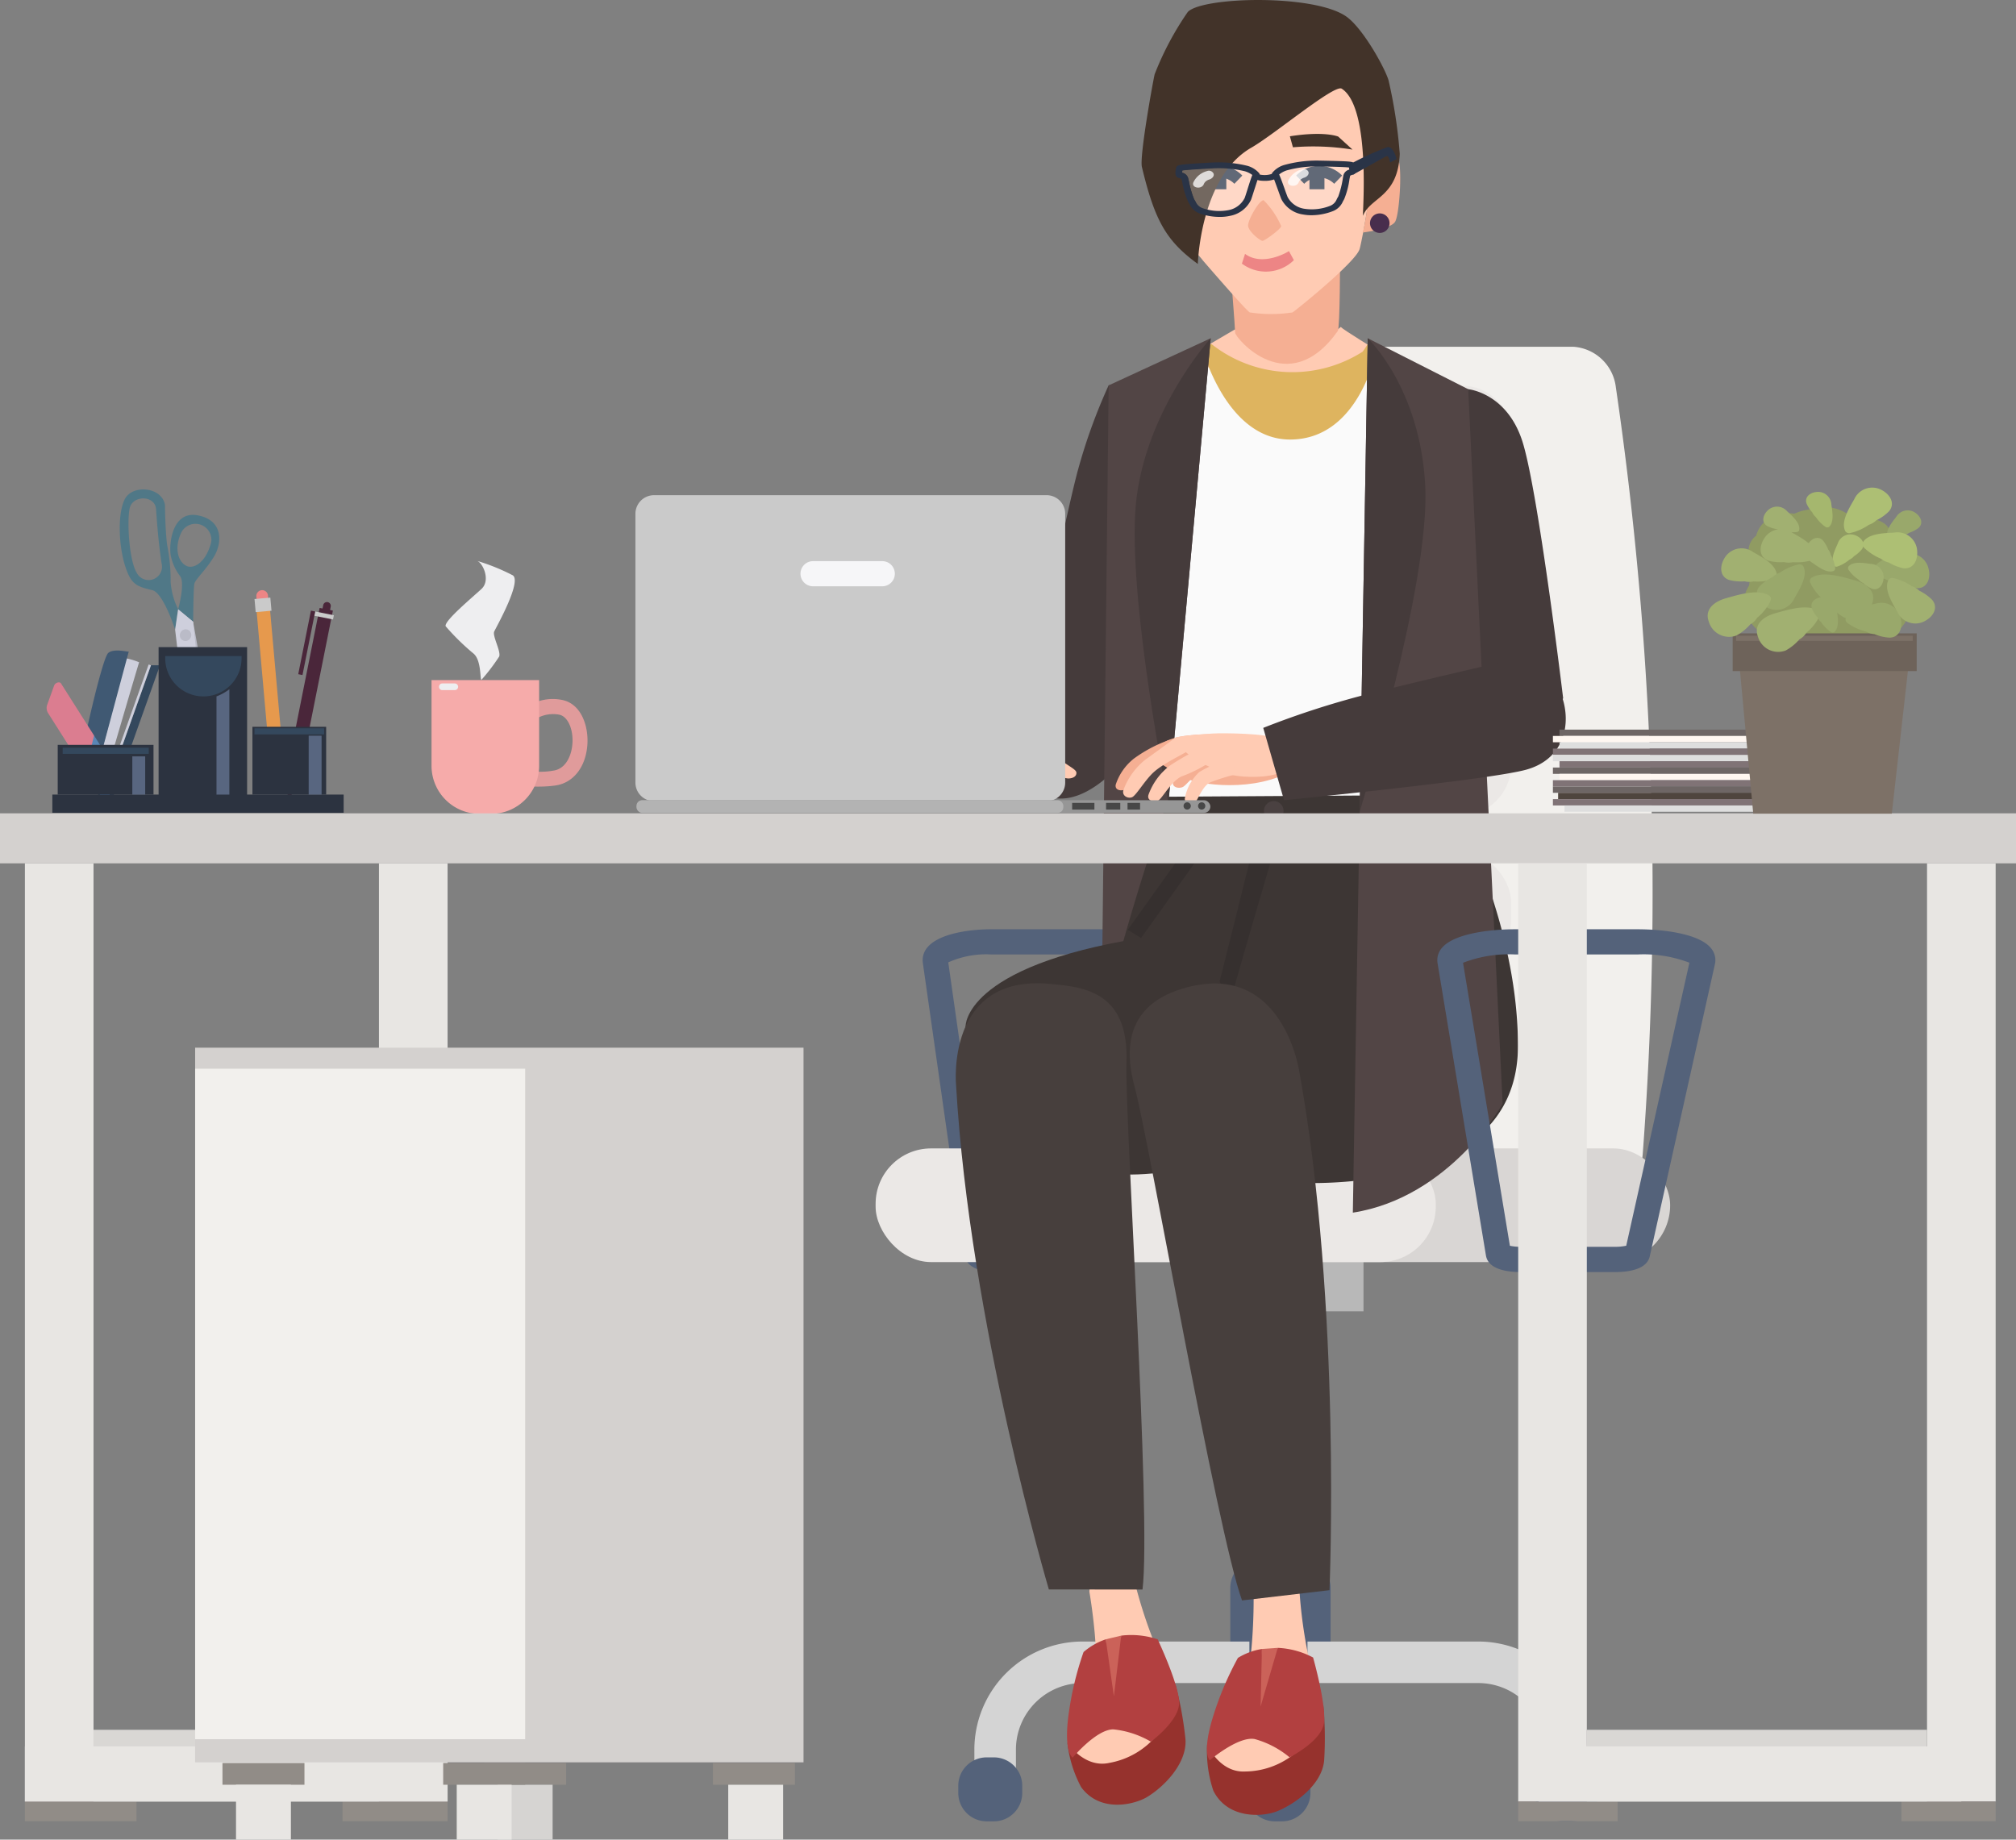 <svg xmlns="http://www.w3.org/2000/svg" width="193.896" height="176.953" viewBox="0 0 193.896 176.953">
  <rect x="0" y="0" width="193.896" height="176.953" fill="#808080" stroke="none"/>
  <g id="グループ_1971" data-name="グループ 1971" transform="translate(-3518.196 -3472.941)">
    <rect id="長方形_1360" data-name="長方形 1360" width="4.978" height="17.627" transform="translate(3643.946 3613.379) rotate(180)" fill="#d4d4d4"/>
    <rect id="長方形_1361" data-name="長方形 1361" width="15.632" height="6.153" transform="translate(3649.334 3599.078) rotate(180)" fill="#b8b8b8"/>
    <rect id="長方形_1362" data-name="長方形 1362" width="6.312" height="12.306" transform="translate(3644.674 3624.853) rotate(180)" fill="#b8b8b8"/>
    <path id="長方形_1363" data-name="長方形 1363" d="M2.829,0H6.816a2.83,2.83,0,0,1,2.83,2.83V9.644a2.828,2.828,0,0,1-2.828,2.828H2.829A2.829,2.829,0,0,1,0,9.642V2.829A2.829,2.829,0,0,1,2.829,0Z" transform="translate(3646.171 3635.329) rotate(180)" fill="#54627a"/>
    <g id="グループ_1736" data-name="グループ 1736" transform="translate(3611.915 3630.839)">
      <path id="パス_1389" data-name="パス 1389" d="M3695.32,3784.331h3.991v-2.577a6.41,6.41,0,0,1,6.4-6.4h38.08a6.41,6.41,0,0,1,6.4,6.4v2.577h3.99v-2.577a10.405,10.405,0,0,0-10.393-10.394h-38.08a10.405,10.405,0,0,0-10.394,10.394Z" transform="translate(-3695.32 -3771.36)" fill="#d4d4d4"/>
    </g>
    <rect id="長方形_1364" data-name="長方形 1364" width="5.584" height="8.481" rx="2.455" transform="translate(3643.946 3635.329) rotate(180)" fill="#54627a"/>
    <rect id="長方形_1365" data-name="長方形 1365" width="4.86" height="12.971" transform="translate(3638.684 3630.839)" fill="#d4d4d4"/>
    <path id="長方形_1366" data-name="長方形 1366" d="M2.731,0h.69A2.732,2.732,0,0,1,6.153,2.732v.69A2.731,2.731,0,0,1,3.422,6.153H2.73A2.73,2.73,0,0,1,0,3.423V2.731A2.731,2.731,0,0,1,2.731,0Z" transform="translate(3671.946 3648.134) rotate(180)" fill="#54627a"/>
    <path id="長方形_1367" data-name="長方形 1367" d="M2.731,0h.691a2.73,2.73,0,0,1,2.73,2.73v.692A2.731,2.731,0,0,1,3.422,6.153h-.69A2.732,2.732,0,0,1,0,3.421v-.69A2.731,2.731,0,0,1,2.731,0Z" transform="translate(3644.23 3648.134) rotate(180)" fill="#54627a"/>
    <path id="長方形_1368" data-name="長方形 1368" d="M2.731,0h.69A2.732,2.732,0,0,1,6.153,2.732v.69A2.731,2.731,0,0,1,3.422,6.153H2.73A2.73,2.73,0,0,1,0,3.423V2.731A2.731,2.731,0,0,1,2.731,0Z" transform="translate(3616.514 3648.134) rotate(180)" fill="#54627a"/>
    <g id="グループ_1737" data-name="グループ 1737" transform="translate(3606.933 3562.326)">
      <path id="パス_1390" data-name="パス 1390" d="M3689.932,3673.225l-4.01-28.127a1.9,1.9,0,0,1,.479-1.524c1.088-1.253,3.884-1.7,6.139-1.7h10.1c2.29,0,5.114.458,6.176,1.742a1.875,1.875,0,0,1,.427,1.566l-5.4,28.108c-.269,1.407-2.239,1.559-3.074,1.559h-7.754C3691.2,3674.851,3690.08,3674.258,3689.932,3673.225Zm16.868-28.173a8.974,8.974,0,0,0-4.159-.751h-10.1a8.878,8.878,0,0,0-4.172.76l3.892,27.294a3.869,3.869,0,0,0,.758.069h7.754a3.865,3.865,0,0,0,.784-.073Z" transform="translate(-3685.904 -3641.875)" fill="#54627a"/>
    </g>
    <path id="パス_1391" data-name="パス 1391" d="M3736.521,3535.976h31.659a4.411,4.411,0,0,1,4.119,3.905,335.193,335.193,0,0,1,2.585,73.744c-.03.384-.1.766-.15,1.152h-45.2l-.438-4.134q-.213-2-.4-4.006a217.863,217.863,0,0,1,1.583-52.557l2.1-14.064A4.435,4.435,0,0,1,3736.521,3535.976Z" transform="translate(-98.692 -29.682)" fill="#f2f0ed"/>
    <rect id="長方形_1369" data-name="長方形 1369" width="65.852" height="10.933" rx="5.466" transform="translate(3678.828 3594.339) rotate(180)" fill="#d9d6d4"/>
    <rect id="長方形_1370" data-name="長方形 1370" width="53.875" height="10.933" rx="5.33" transform="translate(3656.286 3594.339) rotate(180)" fill="#ebe8e6"/>
    <g id="グループ_1738" data-name="グループ 1738" transform="translate(3631.978 3510.04)">
      <path id="長方形_1371" data-name="長方形 1371" d="M4.723,0H24.9a4.722,4.722,0,0,1,4.722,4.722V6.783A4.723,4.723,0,0,1,24.9,11.506H4.724A4.724,4.724,0,0,1,0,6.782V4.723A4.723,4.723,0,0,1,4.723,0Z" transform="translate(31.553 11.506) rotate(180)" fill="#ebe8e6"/>
      <rect id="長方形_1372" data-name="長方形 1372" width="31.553" height="11.505" rx="4.874" transform="translate(31.553 26.436) rotate(180)" fill="#ebe8e6"/>
      <rect id="長方形_1373" data-name="長方形 1373" width="31.553" height="11.505" rx="4.874" transform="translate(31.553 41.365) rotate(180)" fill="#ebe8e6"/>
      <rect id="長方形_1374" data-name="長方形 1374" width="31.553" height="11.506" rx="4.874" transform="translate(31.553 56.295) rotate(180)" fill="#ebe8e6"/>
      <rect id="長方形_1375" data-name="長方形 1375" width="31.553" height="11.505" rx="4.874" transform="translate(31.553 71.225) rotate(180)" fill="#ebe8e6"/>
    </g>
    <g id="グループ_1742" data-name="グループ 1742" transform="translate(3625.574 3504.39)">
      <g id="グループ_1741" data-name="グループ 1741" transform="translate(0 0)">
        <g id="グループ_1740" data-name="グループ 1740">
          <g id="グループ_1739" data-name="グループ 1739">
            <path id="パス_1392" data-name="パス 1392" d="M3732.526,3532.616l-11.392,6.68s6.979,28,7.243,29.672,11.783,7.34,20.1-.893l5.375-28.827s-10.717-6.375-11.143-6.871C3742.707,3532.378,3739.025,3535.846,3732.526,3532.616Z" transform="translate(-3721.134 -3532.378)" fill="#ffcbb3"/>
          </g>
        </g>
      </g>
    </g>
    <g id="グループ_1751" data-name="グループ 1751" transform="translate(3628.4 3507.478)">
      <g id="グループ_1746" data-name="グループ 1746" transform="translate(0 0)">
        <g id="グループ_1745" data-name="グループ 1745">
          <g id="グループ_1744" data-name="グループ 1744">
            <g id="グループ_1743" data-name="グループ 1743">
              <path id="パス_1393" data-name="パス 1393" d="M3752.125,3538.619c-.1.026-.2.045-.293.069a.362.362,0,0,0-.369-.428.374.374,0,0,0-.311.588l-.084.02a.365.365,0,0,0-.362-.466.353.353,0,0,0-.359.266.347.347,0,0,0-.251-.1h-.024a.35.35,0,0,0-.342.219.39.39,0,0,0-.611.3v.023a.362.362,0,0,0,.045.175l-.045.009a.362.362,0,0,0-.366-.442.372.372,0,0,0-.318.574l-.1.019a.363.363,0,0,0-.364-.452.373.373,0,0,0-.323.568l-.067.011a.362.362,0,0,0-.367-.438.371.371,0,0,0-.334.547l-.056.009a.362.362,0,0,0-.367-.439.371.371,0,0,0-.338.538l-.049.007a.361.361,0,0,0-.369-.427.353.353,0,0,0-.358.261.344.344,0,0,0-.35-.261.36.36,0,0,0-.375.364.344.344,0,0,0-.357-.293.375.375,0,0,0-.3.6l-.131.014a.372.372,0,0,0-.348-.522.358.358,0,0,0-.374.351.344.344,0,0,0-.36-.3.372.372,0,0,0-.314.58l-.071,0a.349.349,0,0,0,.019-.091v-.024a.391.391,0,0,0-.781,0v.024a.337.337,0,0,0,.026.122l-.081,0a.376.376,0,1,0-.716.02h-.04a.375.375,0,1,0-.719.007h-.06a.364.364,0,0,0-.363-.459h-.024a.363.363,0,0,0-.364.454h-.058a.366.366,0,0,0-.359-.477h-.049a.35.35,0,0,0-.359.273.375.375,0,0,0-.731-.082.342.342,0,0,0-.35-.261.362.362,0,0,0-.363.452l-.043,0a.372.372,0,0,0-.35-.52.374.374,0,0,1-.732-.047.361.361,0,0,0-.368.429l-.028,0a.367.367,0,0,0-.36-.473.362.362,0,0,0-.378.376l-.016,0a.371.371,0,0,0-.338-.538.349.349,0,0,0-.325.189.343.343,0,0,0-.358-.307.361.361,0,0,0-.368.428l-.04-.007a.371.371,0,0,0-.325-.562h-.024a.36.36,0,0,0-.288.127.35.35,0,0,0-.095-.158c-.008-.008-.016-.015-.024-.024a.393.393,0,0,0-.658.318l-.05-.011a.375.375,0,0,0-.3-.6.351.351,0,0,0-.339.214.356.356,0,0,0-.368-.4.35.35,0,0,0-.318.176v-.012a.4.4,0,0,0-.734-.176.348.348,0,0,0-.364-.316h-.024a.349.349,0,0,0-.319.179c-.947-.089-2.581,17.687-2.581,17.687,1.459,3.97,2.7,14.138,2.7,14.138l-.477,10.094c9.543,5.252,22.475,2.652,26.157-.015l-3.484-10.606s1.033-7.46,2.314-10.026C3756.788,3553.454,3752.827,3538.326,3752.125,3538.619Z" transform="translate(-3726.476 -3538.214)" fill="#fafafa"/>
            </g>
          </g>
        </g>
      </g>
      <g id="グループ_1750" data-name="グループ 1750" transform="translate(23.355 0.259)">
        <g id="グループ_1749" data-name="グループ 1749">
          <g id="グループ_1748" data-name="グループ 1748">
            <g id="グループ_1747" data-name="グループ 1747">
              <path id="パス_1394" data-name="パス 1394" d="M3772.623,3557.042l3.591,10.97,7.65-2.046s-5.332-23.549-6.632-24.823c-.389-.382-5.377-3-5.776-2.331C3769.035,3542.9,3772.623,3557.042,3772.623,3557.042Z" transform="translate(-3770.616 -3538.703)" fill="#fafafa"/>
            </g>
          </g>
        </g>
      </g>
    </g>
    <path id="パス_1395" data-name="パス 1395" d="M3752.669,3535.4a8.2,8.2,0,0,1-.51.777,12.563,12.563,0,0,1-14.554-.74h0l-.439.193-.438.191s2.277,8.822,8.462,8.809c6.775-.014,8.322-8.773,8.322-8.773Z" transform="translate(-102.903 -29.41)" fill="#deb45f"/>
    <g id="グループ_1752" data-name="グループ 1752" transform="translate(3615.81 3509.962)">
      <path id="パス_1396" data-name="パス 1396" d="M3711.693,3542.957a53.689,53.689,0,0,0-2.931,8.075c-1.3,4.675-6.081,28.274-6.081,28.274s2.81,6.922,9.25,1c0,0,5.03-21.439,5.631-23.985S3719.342,3542.075,3711.693,3542.957Z" transform="translate(-3702.681 -3542.91)" fill="#453b3b"/>
    </g>
    <g id="グループ_1753" data-name="グループ 1753" transform="translate(3624.015 3505.477)">
      <path id="パス_1397" data-name="パス 1397" d="M3719,3538.965l-.807,71.941s7.484-18.106,6.61-32.374l4.013-44.1Z" transform="translate(-3718.189 -3534.433)" fill="#524545"/>
    </g>
    <g id="グループ_1756" data-name="グループ 1756" transform="translate(3622.839 3549.411)">
      <g id="グループ_1755" data-name="グループ 1755" transform="translate(0 0)">
        <g id="グループ_1754" data-name="グループ 1754">
          <path id="パス_1398" data-name="パス 1398" d="M3723.752,3617.631l26.906-.165s6.629,11.634,6.66,24.083c.039,15.283-22.673,13.145-22.673,13.145s-20.242-2.913-18.582-10.228A246.837,246.837,0,0,1,3723.752,3617.631Z" transform="translate(-3715.965 -3617.466)" fill="#3d3634"/>
        </g>
      </g>
    </g>
    <g id="グループ_1759" data-name="グループ 1759" transform="translate(3632.37 3551.129)">
      <g id="グループ_1758" data-name="グループ 1758" transform="translate(0 0)">
        <g id="グループ_1757" data-name="グループ 1757">
          <path id="パス_1399" data-name="パス 1399" d="M3741.142,3620.712s-4.982,20.217-5.394,21.434-1.77,8.413-1.77,8.413l1.041.289s1.975-6.84,2.166-8.339,6.053-21.215,6.053-21.215Z" transform="translate(-3733.979 -3620.712)" fill="#36302f"/>
        </g>
      </g>
    </g>
    <g id="グループ_1766" data-name="グループ 1766" transform="translate(3626.663 3553.983)">
      <g id="グループ_1762" data-name="グループ 1762" transform="translate(0)">
        <g id="グループ_1761" data-name="グループ 1761">
          <g id="グループ_1760" data-name="グループ 1760">
            <path id="パス_1400" data-name="パス 1400" d="M3723.192,3634.5l1.279.793,6-8.4-1.278-.793Z" transform="translate(-3723.192 -3626.106)" fill="#36302f"/>
          </g>
        </g>
      </g>
      <g id="グループ_1765" data-name="グループ 1765" transform="translate(26.521)">
        <g id="グループ_1764" data-name="グループ 1764">
          <g id="グループ_1763" data-name="グループ 1763">
            <path id="パス_1401" data-name="パス 1401" d="M3774.594,3626.106l-1.278.793,6,8.4,1.279-.793Z" transform="translate(-3773.316 -3626.106)" fill="#36302f"/>
          </g>
        </g>
      </g>
    </g>
    <g id="グループ_1770" data-name="グループ 1770" transform="translate(3634.848 3624.526)">
      <g id="グループ_1769" data-name="グループ 1769">
        <g id="グループ_1768" data-name="グループ 1768">
          <g id="グループ_1767" data-name="グループ 1767">
            <path id="パス_1402" data-name="パス 1402" d="M3742.581,3761.679s.063,7.59-1.444,10.026-3.054,5.912-2.261,7.418,4.675,1.667,7.024-.1,3.479-2.886,3.363-4.311a47.508,47.508,0,0,0-.969-5.639,45.9,45.9,0,0,1-1.285-7.938C3746.559,3758.621,3743.167,3758.956,3742.581,3761.679Z" transform="translate(-3738.661 -3759.43)" fill="#ffcbb3"/>
          </g>
        </g>
      </g>
    </g>
    <g id="グループ_1783" data-name="グループ 1783" transform="translate(3634.276 3631.448)">
      <g id="グループ_1774" data-name="グループ 1774" transform="translate(0.005 5.395)">
        <g id="グループ_1773" data-name="グループ 1773">
          <g id="グループ_1772" data-name="グループ 1772">
            <g id="グループ_1771" data-name="グループ 1771">
              <path id="パス_1403" data-name="パス 1403" d="M3748.765,3782.709a33.854,33.854,0,0,1,.095,5.435c-.218,2.39-2.907,4.26-4.6,4.914-1.26.486-4.647.79-6.055-2a11.836,11.836,0,0,1-.6-4.429s1.185,2.712,3.663,2.577A7.672,7.672,0,0,0,3748.765,3782.709Z" transform="translate(-3737.59 -3782.709)" fill="#96322d"/>
            </g>
          </g>
        </g>
      </g>
      <g id="グループ_1778" data-name="グループ 1778" transform="translate(4.927 0)">
        <g id="グループ_1777" data-name="グループ 1777">
          <g id="グループ_1776" data-name="グループ 1776">
            <g id="グループ_1775" data-name="グループ 1775">
              <path id="パス_1404" data-name="パス 1404" d="M3748.775,3772.511l-1.519.105a47.977,47.977,0,0,0-.328,5.573c.177.67,1.159-.076,1.292-.571S3748.775,3772.511,3748.775,3772.511Z" transform="translate(-3746.891 -3772.511)" fill="#cb6259"/>
            </g>
          </g>
        </g>
      </g>
      <g id="グループ_1782" data-name="グループ 1782" transform="translate(0 0)">
        <g id="グループ_1781" data-name="グループ 1781">
          <g id="グループ_1780" data-name="グループ 1780">
            <g id="グループ_1779" data-name="グループ 1779">
              <path id="パス_1405" data-name="パス 1405" d="M3738.089,3779.387a30.472,30.472,0,0,1,2.474-5.913,6.4,6.4,0,0,1,2.309-.857l-.13,5.54,1.649-5.646a7.99,7.99,0,0,1,3.4.928s1.309,4.614,1.037,6.347-3.3,3.254-3.3,3.254a8.926,8.926,0,0,0-3.362-1.76c-1.6-.279-4.306,2.038-4.306,2.038S3737.1,3782.733,3738.089,3779.387Z" transform="translate(-3737.58 -3772.511)" fill="#b24040"/>
            </g>
          </g>
        </g>
      </g>
    </g>
    <g id="グループ_1787" data-name="グループ 1787" transform="translate(3621.743 3623.385)">
      <g id="グループ_1786" data-name="グループ 1786" transform="translate(0 0)">
        <g id="グループ_1785" data-name="グループ 1785">
          <g id="グループ_1784" data-name="グループ 1784">
            <path id="パス_1406" data-name="パス 1406" d="M3715.122,3759.931s1.31,7.477.225,10.128-2.042,6.333-1.011,7.688,4.886.875,6.914-1.249,2.957-3.419,2.608-4.805a47.457,47.457,0,0,0-1.883-5.4,45.919,45.919,0,0,1-2.573-7.619C3718.543,3756.261,3715.252,3757.149,3715.122,3759.931Z" transform="translate(-3713.894 -3757.272)" fill="#ffcbb3"/>
          </g>
        </g>
      </g>
    </g>
    <g id="グループ_1800" data-name="グループ 1800" transform="translate(3620.82 3630.21)">
      <g id="グループ_1791" data-name="グループ 1791" transform="translate(0.034 4.665)">
        <g id="グループ_1790" data-name="グループ 1790">
          <g id="グループ_1789" data-name="グループ 1789">
            <g id="グループ_1788" data-name="グループ 1788">
              <path id="パス_1407" data-name="パス 1407" d="M3722.584,3778.99a34.085,34.085,0,0,1,.986,5.345c.178,2.393-2.168,4.679-3.734,5.6-1.163.686-4.453,1.543-6.3-.979a11.831,11.831,0,0,1-1.322-4.27s1.614,2.481,4.037,1.94A7.673,7.673,0,0,0,3722.584,3778.99Z" transform="translate(-3712.213 -3778.99)" fill="#96322d"/>
            </g>
          </g>
        </g>
      </g>
      <g id="グループ_1795" data-name="グループ 1795" transform="translate(3.726 0.062)">
        <g id="グループ_1794" data-name="グループ 1794">
          <g id="グループ_1793" data-name="グループ 1793">
            <g id="グループ_1792" data-name="グループ 1792">
              <path id="パス_1408" data-name="パス 1408" d="M3720.672,3770.289l-1.48.353a47.95,47.95,0,0,0,.592,5.551c.285.631,1.131-.266,1.181-.776S3720.672,3770.289,3720.672,3770.289Z" transform="translate(-3719.192 -3770.289)" fill="#cb6259"/>
            </g>
          </g>
        </g>
      </g>
      <g id="グループ_1799" data-name="グループ 1799" transform="translate(0 0)">
        <g id="グループ_1798" data-name="グループ 1798">
          <g id="グループ_1797" data-name="グループ 1797">
            <g id="グループ_1796" data-name="グループ 1796">
              <path id="パス_1409" data-name="パス 1409" d="M3712.27,3778.052a30.491,30.491,0,0,1,1.469-6.24,6.39,6.39,0,0,1,2.137-1.224l.782,5.486.7-5.84a7.983,7.983,0,0,1,3.51.355s2.049,4.336,2.065,6.091-2.721,3.752-2.721,3.752a8.921,8.921,0,0,0-3.606-1.183c-1.624-.013-3.913,2.717-3.913,2.717S3711.842,3781.515,3712.27,3778.052Z" transform="translate(-3712.149 -3770.172)" fill="#b24040"/>
            </g>
          </g>
        </g>
      </g>
    </g>
    <path id="パス_1410" data-name="パス 1410" d="M3693.277,3651.884s-.245-5.766,16.878-8.51c10.223-1.638,9.968,15.38,9.564,18.615s-9.907,5.4-16.579,3.307S3691.115,3661.371,3693.277,3651.884Z" transform="translate(-82.214 -80.202)" fill="#3d3634"/>
    <g id="グループ_1803" data-name="グループ 1803" transform="translate(3610.119 3567.52)">
      <g id="グループ_1802" data-name="グループ 1802" transform="translate(0 0)">
        <g id="グループ_1801" data-name="グループ 1801">
          <path id="パス_1411" data-name="パス 1411" d="M3700.966,3651.749c3.16.293,7.633.651,7.379,7.579-.186,5.088,2.4,43.66,1.543,50.678l-9.008-.006s-7.611-25.691-8.924-48.5C3691.956,3661.5,3690.91,3650.815,3700.966,3651.749Z" transform="translate(-3691.925 -3651.691)" fill="#473f3d"/>
        </g>
      </g>
    </g>
    <g id="グループ_1806" data-name="グループ 1806" transform="translate(3626.852 3567.542)">
      <g id="グループ_1805" data-name="グループ 1805" transform="translate(0)">
        <g id="グループ_1804" data-name="グループ 1804">
          <path id="パス_1412" data-name="パス 1412" d="M3729.091,3652.094c-2.921.765-6.92,2.82-5.07,9.582,1.359,4.967,7.885,42.641,10.331,49.4l8.41-.986s1.176-27.2-2.884-49.783C3739.879,3660.308,3738.384,3649.659,3729.091,3652.094Z" transform="translate(-3723.55 -3651.732)" fill="#473f3d"/>
        </g>
      </g>
    </g>
    <g id="グループ_1809" data-name="グループ 1809" transform="translate(3639.779 3550.37)">
      <g id="グループ_1808" data-name="グループ 1808" transform="translate(0 0)">
        <g id="グループ_1807" data-name="グループ 1807">
          <path id="パス_1413" data-name="パス 1413" d="M3749.833,3620.037a.944.944,0,1,0-.926.758A.855.855,0,0,0,3749.833,3620.037Z" transform="translate(-3747.982 -3619.278)" fill="#4a4141"/>
        </g>
      </g>
    </g>
    <g id="グループ_1810" data-name="グループ 1810" transform="translate(3652.882 3510.354)">
      <path id="パス_1414" data-name="パス 1414" d="M3779.269,3543.674s3.659.335,5.181,4.923,3.951,24.8,3.951,24.8a7.3,7.3,0,0,1-8.835,3.629s-5.376-18.77-6.086-21.272S3770.723,3543.1,3779.269,3543.674Z" transform="translate(-3772.746 -3543.651)" fill="#453b3b"/>
    </g>
    <g id="グループ_1811" data-name="グループ 1811" transform="translate(3648.311 3505.477)">
      <path id="パス_1415" data-name="パス 1415" d="M3775.2,3539.334l3.311,68.734s-5.038,9.01-14.405,10.473l1.431-84.108Z" transform="translate(-3764.107 -3534.433)" fill="#524545"/>
    </g>
    <g id="グループ_1812" data-name="グループ 1812" transform="translate(3627.326 3505.477)">
      <path id="パス_1416" data-name="パス 1416" d="M3731.758,3534.433s-6.782,7.467-7.269,16.914,3.2,27.778,3.2,27.778Z" transform="translate(-3724.445 -3534.433)" fill="#453b3b"/>
    </g>
    <g id="グループ_1813" data-name="グループ 1813" transform="translate(3648.967 3505.477)">
      <path id="パス_1417" data-name="パス 1417" d="M3766.121,3534.433s5.045,4.742,5.532,14.19-6.308,31.351-6.308,31.351Z" transform="translate(-3765.346 -3534.433)" fill="#453b3b"/>
    </g>
    <g id="グループ_1814" data-name="グループ 1814" transform="translate(3656.432 3562.326)">
      <path id="パス_1418" data-name="パス 1418" d="M3784.134,3673.252l-4.656-28.128a1.792,1.792,0,0,1,.433-1.469c1.113-1.313,4.373-1.78,7.052-1.78h11.73c2.721,0,6.012.48,7.091,1.826a1.772,1.772,0,0,1,.376,1.516l-6.269,28.111c-.28,1.259-1.987,1.522-3.37,1.522h-9C3786.094,3674.851,3784.351,3674.573,3784.134,3673.252Zm2.394-.395v0Zm17.174-27.765a12.345,12.345,0,0,0-5.01-.792h-11.73a12.2,12.2,0,0,0-5.031.8l4.506,27.221a5.365,5.365,0,0,0,1.08.1h9a5.289,5.289,0,0,0,1.11-.105Z" transform="translate(-3779.454 -3641.875)" fill="#54627a"/>
    </g>
    <g id="グループ_1862" data-name="グループ 1862" transform="translate(3522.684 3520.02)">
      <g id="グループ_1825" data-name="グループ 1825" transform="translate(22.903 10.773)">
        <g id="グループ_1816" data-name="グループ 1816" transform="translate(0 0.627)">
          <g id="グループ_1815" data-name="グループ 1815" transform="translate(0 0)">
            <rect id="長方形_1376" data-name="長方形 1376" width="1.301" height="17.123" transform="translate(1.276 17.046) rotate(-168.717)" fill="#4a263a"/>
          </g>
        </g>
        <g id="グループ_1818" data-name="グループ 1818" transform="translate(3.448 0)">
          <g id="グループ_1817" data-name="グループ 1817">
            <path id="長方形_1377" data-name="長方形 1377" d="M.368,0h.9a.369.369,0,0,1,.369.369v0a.368.368,0,0,1-.368.368h-.9A.368.368,0,0,1,0,.369v0A.368.368,0,0,1,.368,0Z" transform="translate(0 1.601) rotate(-78.77)" fill="#4a263a"/>
          </g>
        </g>
        <g id="グループ_1820" data-name="グループ 1820" transform="translate(0 17.353)">
          <g id="グループ_1819" data-name="グループ 1819">
            <path id="パス_1419" data-name="パス 1419" d="M3571.238,3615.4s-.808,1.3-.909,1.2a10.125,10.125,0,0,1-.367-1.454A1.321,1.321,0,0,1,3571.238,3615.4Z" transform="translate(-3569.963 -3615.075)" fill="#4a263a"/>
          </g>
        </g>
        <g id="グループ_1822" data-name="グループ 1822" transform="translate(2.842 0.968)">
          <g id="グループ_1821" data-name="グループ 1821" transform="translate(0 0)">
            <rect id="長方形_1378" data-name="長方形 1378" width="1.832" height="0.418" transform="translate(1.796 0.768) rotate(-168.723)" fill="#cacaca"/>
          </g>
        </g>
        <g id="グループ_1824" data-name="グループ 1824" transform="translate(1.293 0.887)">
          <g id="グループ_1823" data-name="グループ 1823" transform="translate(0 0)">
            <rect id="長方形_1379" data-name="長方形 1379" width="0.417" height="6.232" transform="matrix(-0.981, -0.196, 0.196, -0.981, 0.409, 6.193)" fill="#4a263a"/>
          </g>
        </g>
      </g>
      <g id="グループ_1836" data-name="グループ 1836" transform="translate(19.991 9.642)">
        <g id="グループ_1827" data-name="グループ 1827" transform="translate(0.176 1.692)">
          <g id="グループ_1826" data-name="グループ 1826" transform="translate(0 0)">
            <rect id="長方形_1380" data-name="長方形 1380" width="1.3" height="15.897" transform="translate(2.708 15.834) rotate(174.901)" fill="#e6994d"/>
          </g>
        </g>
        <g id="グループ_1829" data-name="グループ 1829" transform="translate(1.588 17.412)">
          <g id="グループ_1828" data-name="グループ 1828">
            <path id="パス_1420" data-name="パス 1420" d="M3568.756,3613.162s-.409,1.476-.533,1.407a10.074,10.074,0,0,1-.761-1.291A1.321,1.321,0,0,1,3568.756,3613.162Z" transform="translate(-3567.461 -3613.048)" fill="#eeeef0"/>
          </g>
        </g>
        <g id="グループ_1831" data-name="グループ 1831" transform="translate(0.129 0)">
          <g id="グループ_1830" data-name="グループ 1830" transform="translate(0)">
            <path id="長方形_1381" data-name="長方形 1381" d="M.56,0h0a.559.559,0,0,1,.559.559v.3a.559.559,0,0,1-.559.559h0A.558.558,0,0,1,0,.859V.56A.56.56,0,0,1,.56,0Z" transform="translate(1.239 1.412) rotate(174.941)" fill="#ed8585"/>
          </g>
        </g>
        <g id="グループ_1833" data-name="グループ 1833" transform="translate(2.184 18.506)">
          <g id="グループ_1832" data-name="グループ 1832">
            <path id="パス_1421" data-name="パス 1421" d="M3568.719,3615.117h0a.146.146,0,0,1,.158.133l.029.317a.146.146,0,0,1-.133.158h0a.148.148,0,0,1-.158-.132l-.028-.318A.147.147,0,0,1,3568.719,3615.117Z" transform="translate(-3568.586 -3615.117)" fill="#4a263a"/>
          </g>
        </g>
        <g id="グループ_1835" data-name="グループ 1835" transform="translate(0 0.763)">
          <g id="グループ_1834" data-name="グループ 1834" transform="translate(0 0)">
            <rect id="長方形_1382" data-name="長方形 1382" width="1.527" height="1.265" transform="translate(1.633 1.26) rotate(174.9)" fill="#cacaca"/>
          </g>
        </g>
      </g>
      <g id="グループ_1842" data-name="グループ 1842" transform="translate(7.028)">
        <g id="グループ_1837" data-name="グループ 1837" transform="translate(4.86 2.445)">
          <path id="パス_1422" data-name="パス 1422" d="M3549.193,3570.458a4.845,4.845,0,0,0,.923,2.008c.462.739-.215,3.16-.215,3.16l1.446,1.2s.022-3.188.111-3.639,1.078-1.293,1.89-2.63.9-3.533-1.593-3.976S3549.006,3569.5,3549.193,3570.458Zm1.049-2.291a1.531,1.531,0,0,1,2.836,1.016c-.489,1.905-1.621,2.544-2.289,2.3C3549.913,3571.156,3549.454,3569.743,3550.242,3568.167Z" transform="translate(-3549.145 -3566.539)" fill="#507887"/>
        </g>
        <g id="グループ_1838" data-name="グループ 1838">
          <path id="パス_1423" data-name="パス 1423" d="M3540.407,3562.932c-.7,1.541-.5,4.545.062,6.315s1.066,2,2.61,2.354c1.076.248,2.209,3.8,2.209,3.8l.288-1.957a7.119,7.119,0,0,1-.72-2.6,17.661,17.661,0,0,0-.346-3.64c-.19-1.639-.2-3.8-.2-3.8C3544.017,3561.648,3541.1,3561.392,3540.407,3562.932Zm3.046.885c.105,1.442.213,3.05.529,5.2a1.287,1.287,0,0,1-2.407.882c-.71-1.193-.933-4.89-.659-6.168S3543.353,3562.446,3543.453,3563.817Z" transform="translate(-3539.96 -3561.918)" fill="#507887"/>
        </g>
        <g id="グループ_1839" data-name="グループ 1839" transform="translate(5.616 11.531)">
          <path id="パス_1424" data-name="パス 1424" d="M3552.019,3584.911s1.653,9.1,2.027,11.9-.567,3.123-.567,3.123l-2.906-16.22Z" transform="translate(-3550.574 -3583.712)" fill="#babbc7"/>
        </g>
        <g id="グループ_1840" data-name="グループ 1840" transform="translate(5.327 11.531)">
          <path id="パス_1425" data-name="パス 1425" d="M3550.317,3583.712l1.446,1.2s.667,6.99,1.267,10.61c.543,3.277.193,4.411.193,4.411s-2.083-4.122-3.194-14.264l.288-1.957Z" transform="translate(-3550.029 -3583.712)" fill="#cecfdc"/>
        </g>
        <g id="グループ_1841" data-name="グループ 1841" transform="translate(5.779 13.45)">
          <path id="パス_1426" data-name="パス 1426" d="M3551.668,3587.388a.553.553,0,0,1,.271.719l-.019.041a.543.543,0,1,1-.99-.448l.019-.042A.55.55,0,0,1,3551.668,3587.388Z" transform="translate(-3550.883 -3587.338)" fill="#babbc7"/>
        </g>
      </g>
      <g id="グループ_1847" data-name="グループ 1847" transform="translate(3.155 15.494)">
        <g id="グループ_1843" data-name="グループ 1843" transform="translate(2.19 0.751)">
          <path id="パス_1427" data-name="パス 1427" d="M3539.079,3592.62a6.722,6.722,0,0,1,1.25.38c-.046.075-2.518,8.523-2.518,8.523l-1.032-.18Z" transform="translate(-3536.779 -3592.62)" fill="#cecfdc"/>
        </g>
        <g id="グループ_1844" data-name="グループ 1844" transform="translate(0.758 1.421)">
          <path id="パス_1428" data-name="パス 1428" d="M3535.533,3601.95l1.675.3,2.981-8.366h.871l-4.66,13.076a4.505,4.505,0,0,1-2.143-1.432C3533.448,3604.466,3535.533,3601.95,3535.533,3601.95Z" transform="translate(-3534.071 -3593.887)" fill="#34485d"/>
        </g>
        <g id="グループ_1845" data-name="グループ 1845">
          <path id="パス_1429" data-name="パス 1429" d="M3537.383,3591.286c0,.111-1.361-.338-1.968.142s-2.62,9.636-2.763,10.85a2.335,2.335,0,0,0,.931,1.988l1.276-3.581Z" transform="translate(-3532.639 -3591.201)" fill="#405973"/>
        </g>
        <g id="グループ_1846" data-name="グループ 1846" transform="translate(3.673 1.343)">
          <rect id="長方形_1383" data-name="長方形 1383" width="8.881" height="0.236" transform="translate(3.203 0.079) rotate(109.609)" fill="#cecfdc"/>
        </g>
      </g>
      <g id="グループ_1850" data-name="グループ 1850" transform="translate(0 18.558)">
        <g id="グループ_1848" data-name="グループ 1848" transform="translate(3.658 5.112)">
          <path id="パス_1430" data-name="パス 1430" d="M3536.121,3609.223a1.554,1.554,0,0,1,.219,1.1l-.383,2.211a.384.384,0,0,1-.7.14l-1.608-2.535a11.964,11.964,0,0,1,.287-3.077l.557-.407Z" transform="translate(-3533.591 -3606.653)" fill="#5986b5"/>
        </g>
        <g id="グループ_1849" data-name="グループ 1849">
          <path id="パス_1431" data-name="パス 1431" d="M3528.058,3597.093l3.177,5.01-.844,3.484-3.59-5.662a.938.938,0,0,1-.052-.834l.647-1.793C3527.5,3597.017,3527.926,3596.885,3528.058,3597.093Z" transform="translate(-3526.677 -3596.991)" fill="#db7d90"/>
        </g>
      </g>
      <g id="グループ_1861" data-name="グループ 1861" transform="translate(0.546 15.167)">
        <g id="グループ_1851" data-name="グループ 1851" transform="translate(10.22 0)">
          <rect id="長方形_1384" data-name="長方形 1384" width="8.512" height="15.329" transform="translate(8.512 15.329) rotate(180)" fill="#2c3340"/>
        </g>
        <g id="グループ_1852" data-name="グループ 1852" transform="translate(10.859 0.859)">
          <path id="パス_1432" data-name="パス 1432" d="M3551.9,3596.089h0a3.672,3.672,0,0,0,3.672-3.672v-.21h-7.344v.21A3.671,3.671,0,0,0,3551.9,3596.089Z" transform="translate(-3548.231 -3592.207)" fill="#34485d"/>
        </g>
        <g id="グループ_1853" data-name="グループ 1853" transform="translate(0 14.184)">
          <rect id="長方形_1385" data-name="長方形 1385" width="28.017" height="1.752" transform="translate(28.017 1.752) rotate(180)" fill="#2c3340"/>
        </g>
        <g id="グループ_1854" data-name="グループ 1854" transform="translate(19.245 7.665)">
          <rect id="長方形_1386" data-name="長方形 1386" width="7.09" height="6.519" transform="translate(7.09 6.519) rotate(180)" fill="#2c3340"/>
        </g>
        <g id="グループ_1855" data-name="グループ 1855" transform="translate(0.517 9.401)">
          <rect id="長方形_1387" data-name="長方形 1387" width="9.213" height="4.783" transform="translate(9.213 4.783) rotate(180)" fill="#2c3340"/>
        </g>
        <g id="グループ_1856" data-name="グループ 1856" transform="translate(0.993 9.678)">
          <rect id="長方形_1388" data-name="長方形 1388" width="8.279" height="0.587" transform="translate(8.279 0.587) rotate(180)" fill="#34485d"/>
        </g>
        <g id="グループ_1857" data-name="グループ 1857" transform="translate(19.441 7.807)">
          <rect id="長方形_1389" data-name="長方形 1389" width="6.698" height="0.587" transform="translate(6.698 0.587) rotate(180)" fill="#34485d"/>
        </g>
        <g id="グループ_1858" data-name="グループ 1858" transform="translate(24.655 8.521)">
          <rect id="長方形_1390" data-name="長方形 1390" width="1.239" height="5.662" transform="translate(1.239 5.662) rotate(180)" fill="#586680"/>
        </g>
        <g id="グループ_1859" data-name="グループ 1859" transform="translate(7.691 10.509)">
          <rect id="長方形_1391" data-name="長方形 1391" width="1.239" height="3.674" transform="translate(1.239 3.674) rotate(180)" fill="#586680"/>
        </g>
        <g id="グループ_1860" data-name="グループ 1860" transform="translate(15.787 4.056)">
          <path id="パス_1433" data-name="パス 1433" d="M3557.545,3608.376h1.238v-10.127a5.064,5.064,0,0,1-1.238.685Z" transform="translate(-3557.545 -3598.249)" fill="#586680"/>
        </g>
      </g>
    </g>
    <g id="グループ_1880" data-name="グループ 1880" transform="translate(3559.7 3526.87)">
      <g id="グループ_1867" data-name="グループ 1867" transform="translate(8.112 13.296)">
        <g id="グループ_1866" data-name="グループ 1866">
          <g id="グループ_1865" data-name="グループ 1865">
            <g id="グループ_1864" data-name="グループ 1864">
              <g id="グループ_1863" data-name="グループ 1863">
                <path id="パス_1434" data-name="パス 1434" d="M3614.263,3608.428a5.718,5.718,0,0,1-1.827-.234l.488-1.358a6.6,6.6,0,0,0,2.629.059c1.263-.168,1.791-1.531,1.856-2.647.081-1.355-.443-2.527-1.219-2.726a3.151,3.151,0,0,0-2.876.856.521.521,0,0,0,.078-.212l-1.425-.231c.073-.446.6-.873,1.026-1.154a4.479,4.479,0,0,1,3.555-.658c1.728.441,2.4,2.491,2.3,4.21-.13,2.193-1.35,3.76-3.108,3.992A11.193,11.193,0,0,1,3614.263,3608.428Z" transform="translate(-3611.967 -3599.991)" fill="#e09b9b"/>
              </g>
            </g>
          </g>
        </g>
      </g>
      <g id="グループ_1871" data-name="グループ 1871" transform="translate(0 11.489)">
        <g id="グループ_1870" data-name="グループ 1870">
          <g id="グループ_1869" data-name="グループ 1869">
            <g id="グループ_1868" data-name="グループ 1868">
              <path id="長方形_1392" data-name="長方形 1392" d="M0,0H10.348a0,0,0,0,1,0,0V8.246a4.621,4.621,0,0,1-4.621,4.621H4.622A4.622,4.622,0,0,1,0,8.245V0A0,0,0,0,1,0,0Z" fill="#f6abaa"/>
            </g>
          </g>
        </g>
      </g>
      <g id="グループ_1875" data-name="グループ 1875" transform="translate(1.351 0)">
        <g id="グループ_1874" data-name="グループ 1874">
          <g id="グループ_1873" data-name="グループ 1873">
            <g id="グループ_1872" data-name="グループ 1872">
              <path id="パス_1435" data-name="パス 1435" d="M3601.878,3583.8a22.4,22.4,0,0,1-2.679-2.627c-.192-.481,2.551-2.758,3.447-3.592s.129-2.5-.416-2.693a19.615,19.615,0,0,1,3.437,1.393c.851.643-1.61,4.986-1.8,5.4s.657,1.9.481,2.4a18.612,18.612,0,0,1-1.7,2.235C3602.486,3586.4,3602.663,3584.458,3601.878,3583.8Z" transform="translate(-3599.19 -3574.863)" fill="#eeeef0"/>
            </g>
          </g>
        </g>
      </g>
      <g id="グループ_1879" data-name="グループ 1879" transform="translate(0.722 11.812)">
        <g id="グループ_1878" data-name="グループ 1878">
          <g id="グループ_1877" data-name="グループ 1877">
            <g id="グループ_1876" data-name="グループ 1876">
              <path id="パス_1436" data-name="パス 1436" d="M3599.516,3597.187h-1.2a.32.32,0,0,0-.319.32h0a.32.32,0,0,0,.319.321h1.2a.32.32,0,0,0,.319-.321h0A.32.32,0,0,0,3599.516,3597.187Z" transform="translate(-3598.001 -3597.187)" fill="#eeeef0"/>
            </g>
          </g>
        </g>
      </g>
    </g>
    <rect id="長方形_1393" data-name="長方形 1393" width="7.885" height="2.089" transform="translate(3572.648 3644.614) rotate(180)" fill="#918c87"/>
    <g id="グループ_1881" data-name="グループ 1881" transform="translate(3518.196 3551.174)">
      <rect id="長方形_1394" data-name="長方形 1394" width="193.896" height="4.811" transform="translate(193.896 4.811) rotate(180)" fill="#d4d1cf"/>
      <rect id="長方形_1395" data-name="長方形 1395" width="6.6" height="90.243" transform="translate(152.619 95.054) rotate(180)" fill="#e8e6e3"/>
      <rect id="長方形_1396" data-name="長方形 1396" width="6.6" height="90.243" transform="translate(8.995 95.054) rotate(180)" fill="#e8e6e3"/>
      <rect id="長方形_1397" data-name="長方形 1397" width="6.601" height="90.243" transform="translate(43.048 95.054) rotate(180)" fill="#e8e6e3"/>
      <rect id="長方形_1398" data-name="長方形 1398" width="6.6" height="90.243" transform="translate(191.939 95.054) rotate(180)" fill="#e8e6e3"/>
      <rect id="長方形_1399" data-name="長方形 1399" width="9.565" height="1.89" transform="translate(155.583 96.945) rotate(180)" fill="#918c87"/>
      <rect id="長方形_1400" data-name="長方形 1400" width="10.735" height="1.89" transform="translate(13.129 96.945) rotate(180)" fill="#918c87"/>
      <rect id="長方形_1401" data-name="長方形 1401" width="10.106" height="1.89" transform="translate(43.048 96.945) rotate(180)" fill="#918c87"/>
      <rect id="長方形_1402" data-name="長方形 1402" width="9.061" height="1.89" transform="translate(191.939 96.945) rotate(180)" fill="#918c87"/>
      <rect id="長方形_1403" data-name="長方形 1403" width="27.452" height="6.899" transform="translate(36.446 95.054) rotate(180)" fill="#d9d7d4"/>
      <rect id="長方形_1404" data-name="長方形 1404" width="40.653" height="5.304" transform="translate(43.048 95.054) rotate(180)" fill="#e8e6e3"/>
      <rect id="長方形_1405" data-name="長方形 1405" width="32.72" height="6.899" transform="translate(185.338 95.054) rotate(180)" fill="#d9d7d4"/>
      <rect id="長方形_1406" data-name="長方形 1406" width="40.653" height="5.304" transform="translate(188.638 95.054) rotate(180)" fill="#e8e6e3"/>
    </g>
    <rect id="長方形_1407" data-name="長方形 1407" width="58.513" height="68.74" transform="translate(3595.477 3642.458) rotate(180)" fill="#d4d1cf"/>
    <rect id="長方形_1408" data-name="長方形 1408" width="5.279" height="5.28" transform="translate(3571.346 3649.894) rotate(180)" fill="#d6d4d2"/>
    <rect id="長方形_1409" data-name="長方形 1409" width="31.742" height="64.494" transform="translate(3568.706 3640.234) rotate(180)" fill="#f2f0ed"/>
    <rect id="長方形_1410" data-name="長方形 1410" width="7.885" height="2.089" transform="translate(3547.478 3644.614) rotate(180)" fill="#918c87"/>
    <rect id="長方形_1411" data-name="長方形 1411" width="7.885" height="2.089" transform="translate(3568.706 3644.614) rotate(180)" fill="#918c87"/>
    <rect id="長方形_1412" data-name="長方形 1412" width="7.885" height="2.089" transform="translate(3594.652 3644.614) rotate(180)" fill="#918c87"/>
    <rect id="長方形_1413" data-name="長方形 1413" width="5.28" height="5.28" transform="translate(3593.517 3649.894) rotate(180)" fill="#e8e6e3"/>
    <rect id="長方形_1414" data-name="長方形 1414" width="5.28" height="5.28" transform="translate(3567.404 3649.894) rotate(180)" fill="#e8e6e3"/>
    <rect id="長方形_1415" data-name="長方形 1415" width="5.28" height="5.28" transform="translate(3546.175 3649.894) rotate(180)" fill="#e8e6e3"/>
    <g id="グループ_1882" data-name="グループ 1882" transform="translate(3625.492 3543.476)">
      <path id="パス_1437" data-name="パス 1437" d="M3725.935,3607.534a13.267,13.267,0,0,0-3.193,1.719,5.278,5.278,0,0,0-1.751,2.513c-.1.573.592.635.953.437s.984-1.393,1.943-1.954a13.659,13.659,0,0,0,2.873-2.037A.585.585,0,0,0,3725.935,3607.534Z" transform="translate(-3720.98 -3606.82)" fill="#f5af93"/>
      <path id="パス_1438" data-name="パス 1438" d="M3737.144,3607.271a22.212,22.212,0,0,0-3.719,1.765,5.273,5.273,0,0,0-1.994,2.325c-.161.56.525.69.9.53s1.118-1.288,2.129-1.75a13.689,13.689,0,0,0,3.062-1.739C3737.692,3608.081,3737.728,3607.046,3737.144,3607.271Z" transform="translate(-3725.89 -3606.715)" fill="#f5af93"/>
      <path id="パス_1439" data-name="パス 1439" d="M3739.531,3606.817c-.711-.106-8.714-1.089-10.661.472s.11,1.993,1.419,2.993,6.677,1.729,10.366-.042C3742.7,3609.26,3741.987,3607.182,3739.531,3606.817Z" transform="translate(-3724.318 -3606.327)" fill="#f5af93"/>
      <path id="パス_1440" data-name="パス 1440" d="M3741.3,3606.739c-.538-.477-4.843-.532-5.858-.468-3.443.216-3.615.412-3.615.412s.469,2.049,5.248,3.522C3738.649,3610.689,3745.9,3610.811,3741.3,3606.739Z" transform="translate(-3726.088 -3606.249)" fill="#ffcbb3"/>
      <path id="パス_1441" data-name="パス 1441" d="M3737.542,3611.222a9.139,9.139,0,0,0-2.6,1.1,4.531,4.531,0,0,0-1.364,2.459c-.129.469.556.727.859.593s.753-1.681,1.562-2.068a18.572,18.572,0,0,1,2.413-.756C3738.7,3612.452,3738.01,3611.032,3737.542,3611.222Z" transform="translate(-3726.905 -3608.583)" fill="#ffcbb3"/>
      <path id="パス_1442" data-name="パス 1442" d="M3731.785,3609.094a23.153,23.153,0,0,0-2.825,1.61,6.134,6.134,0,0,0-2.032,2.8c-.16.56.534.722.914.56s1.264-1.878,2.273-2.34a13.956,13.956,0,0,0,2.989-1.538C3733.271,3609.868,3732.369,3608.868,3731.785,3609.094Z" transform="translate(-3723.77 -3607.573)" fill="#ffcbb3"/>
      <path id="パス_1443" data-name="パス 1443" d="M3727.363,3607.041s-1.729,1.287-2.866,2.091a6.735,6.735,0,0,0-2.124,2.947c-.16.56.457.835.837.675s1.179-1.536,1.977-2.31c1.043-1.012,3.315-1.965,3.488-2.241C3728.865,3607.9,3727.947,3606.815,3727.363,3607.041Z" transform="translate(-3721.624 -3606.607)" fill="#ffcbb3"/>
    </g>
    <g id="グループ_1883" data-name="グループ 1883" transform="translate(3639.693 3536.377)">
      <path id="パス_1444" data-name="パス 1444" d="M3771.249,3592.973s-6.456,1.462-12.943,3.076a83.51,83.51,0,0,0-10.488,3.361l2,6.959s19.773-1.951,23.309-2.943C3779.887,3601.531,3776.552,3591.536,3771.249,3592.973Z" transform="translate(-3747.818 -3592.832)" fill="#453b3b"/>
    </g>
    <g id="グループ_1884" data-name="グループ 1884" transform="translate(3607.298 3542.362)">
      <path id="パス_1445" data-name="パス 1445" d="M3699.265,3605.584c-.321-.565-1.534-.294-3-.364s-4.09.2-5.177,1.273.64,1.594,2.525,1.769S3701.086,3608.783,3699.265,3605.584Z" transform="translate(-3688.55 -3604.646)" fill="#f5af93"/>
      <path id="パス_1446" data-name="パス 1446" d="M3699.5,3604.973c-.321-.518-1.8-.843-3.271-.831a8.177,8.177,0,0,0-4.91,1.667C3690.231,3606.8,3701.32,3607.914,3699.5,3604.973Z" transform="translate(-3688.782 -3604.142)" fill="#ffcbb3"/>
      <path id="パス_1447" data-name="パス 1447" d="M3705.122,3605.217a6.507,6.507,0,0,1,1.531,2.006c.574,1.214,2.239,1.719,2.271,2.166s-.475.582-.817.571a3.023,3.023,0,0,1-2-1.158c-.554-.59-1.779-1.267-2.494-1.948S3703.946,3604.121,3705.122,3605.217Z" transform="translate(-3694.5 -3604.5)" fill="#ffcbb3"/>
      <path id="パス_1448" data-name="パス 1448" d="M3689.306,3607.01s-1.082,1.075-1.347,1.414a14.442,14.442,0,0,0-1.36,2.452c-.06.307.423.373.592.332.273-.066.8-.867,1.161-1.427s1.781-1.708,1.941-2S3689.306,3607.01,3689.306,3607.01Z" transform="translate(-3686.594 -3605.493)" fill="#ffcbb3"/>
      <path id="パス_1449" data-name="パス 1449" d="M3694.481,3608.038a11.489,11.489,0,0,0-1.618,2.121c-.159.543-.62,2.224-.719,2.385s-.839.084-.892-.111a9.774,9.774,0,0,1,.537-2.946,6.825,6.825,0,0,1,1.269-1.99C3693.475,3607.123,3694.89,3607.352,3694.481,3608.038Z" transform="translate(-3688.783 -3605.637)" fill="#ffcbb3"/>
      <path id="パス_1450" data-name="パス 1450" d="M3700.859,3608.17a24.734,24.734,0,0,1,1.065,2.288,16.5,16.5,0,0,0,.994,2.107c.1.161.977-.038,1.03-.232a8.157,8.157,0,0,0-.719-2.259,11.905,11.905,0,0,0-1.044-2.5C3701.735,3607.245,3700.45,3607.484,3700.859,3608.17Z" transform="translate(-3693.274 -3605.689)" fill="#ffcbb3"/>
      <path id="パス_1451" data-name="パス 1451" d="M3698.788,3608.2s-.17,2.262-.271,3.161.127,1.882-.609,1.934-.837-.26-.875-.983a29.8,29.8,0,0,1,.174-4.112C3697.358,3607.478,3698.8,3607.778,3698.788,3608.2Z" transform="translate(-3691.504 -3605.848)" fill="#ffcbb3"/>
    </g>
    <g id="グループ_1887" data-name="グループ 1887" transform="translate(3636.573 3497.68)">
      <g id="グループ_1886" data-name="グループ 1886" transform="translate(0)">
        <g id="グループ_1885" data-name="グループ 1885">
          <path id="パス_1452" data-name="パス 1452" d="M3741.923,3521.294s.414,5.165.414,5.656,5.092,6.6,9.875-.154c.218-.307.218-7.1.218-7.1Z" transform="translate(-3741.923 -3519.696)" fill="#f5af93"/>
        </g>
      </g>
    </g>
    <g id="グループ_1890" data-name="グループ 1890" transform="translate(3630.177 3488.069)">
      <g id="グループ_1889" data-name="グループ 1889" transform="translate(0)">
        <g id="グループ_1888" data-name="グループ 1888">
          <path id="パス_1453" data-name="パス 1453" d="M3732.826,3502.224s-2.205-.991-2.72-.6-.224,5.4.223,6.116,3.1,1.028,3.1,1.028A24.065,24.065,0,0,1,3732.826,3502.224Z" transform="translate(-3729.833 -3501.532)" fill="#f5af93"/>
        </g>
      </g>
    </g>
    <g id="グループ_1893" data-name="グループ 1893" transform="translate(3631.208 3493.468)">
      <g id="グループ_1892" data-name="グループ 1892" transform="translate(0)">
        <g id="グループ_1891" data-name="グループ 1891">
          <path id="パス_1454" data-name="パス 1454" d="M3731.782,3512.676a.939.939,0,1,1,.938.939A.939.939,0,0,1,3731.782,3512.676Z" transform="translate(-3731.782 -3511.737)" fill="#482e4d"/>
        </g>
      </g>
    </g>
    <g id="グループ_1896" data-name="グループ 1896" transform="translate(3631.975 3480.246)">
      <g id="グループ_1895" data-name="グループ 1895">
        <g id="グループ_1894" data-name="グループ 1894">
          <path id="パス_1455" data-name="パス 1455" d="M3749.5,3486.835c-.042-.083-13.23-.293-14.5.5a59.543,59.543,0,0,0-1.766,9.2c.046,1.085.253,6.406.762,6.768a7.336,7.336,0,0,1,1.155,1.2s4.181,4.852,4.505,4.99a13.621,13.621,0,0,0,4.112,0c.416-.277,6.029-4.8,6.445-6.076.183-.559,1.616-7.826.864-8.342C3750.275,3494.53,3750.694,3489.223,3749.5,3486.835Z" transform="translate(-3733.232 -3486.747)" fill="#ffcbb3"/>
        </g>
      </g>
    </g>
    <g id="グループ_1900" data-name="グループ 1900" transform="translate(3642.86 3488.881)">
      <g id="グループ_1899" data-name="グループ 1899" transform="translate(0)">
        <g id="グループ_1898" data-name="グループ 1898">
          <g id="グループ_1897" data-name="グループ 1897">
            <path id="パス_1456" data-name="パス 1456" d="M3757.459,3504.807a2.021,2.021,0,0,0-2.881,0l-.774-.795a3.092,3.092,0,0,1,4.419,0Z" transform="translate(-3753.803 -3503.068)" fill="#2a3447"/>
          </g>
        </g>
      </g>
    </g>
    <g id="グループ_1904" data-name="グループ 1904" transform="translate(3633.262 3488.881)">
      <g id="グループ_1903" data-name="グループ 1903">
        <g id="グループ_1902" data-name="グループ 1902">
          <g id="グループ_1901" data-name="グループ 1901">
            <path id="パス_1457" data-name="パス 1457" d="M3739.319,3504.807a2.021,2.021,0,0,0-2.881,0l-.773-.795a3.09,3.09,0,0,1,4.418,0Z" transform="translate(-3735.665 -3503.068)" fill="#2a3447"/>
          </g>
        </g>
      </g>
    </g>
    <g id="グループ_1908" data-name="グループ 1908" transform="translate(3637.639 3497.091)">
      <g id="グループ_1907" data-name="グループ 1907" transform="translate(0)">
        <g id="グループ_1906" data-name="グループ 1906">
          <g id="グループ_1905" data-name="グループ 1905">
            <path id="パス_1458" data-name="パス 1458" d="M3744.24,3518.855c1.724,1.262,4.159-.211,4.221-.272l.477.873a3.84,3.84,0,0,1-5,.333Z" transform="translate(-3743.937 -3518.583)" fill="#ed8585"/>
          </g>
        </g>
      </g>
    </g>
    <g id="グループ_1911" data-name="グループ 1911" transform="translate(3638.233 3492.195)">
      <g id="グループ_1910" data-name="グループ 1910" transform="translate(0)">
        <g id="グループ_1909" data-name="グループ 1909">
          <path id="パス_1459" data-name="パス 1459" d="M3746.55,3509.33c-.454.038-1.479,1.868-1.491,2.423s1.179,1.517,1.405,1.488,1.773-1.141,1.779-1.418A8,8,0,0,0,3746.55,3509.33Z" transform="translate(-3745.059 -3509.33)" fill="#f5af93"/>
        </g>
      </g>
    </g>
    <g id="グループ_1914" data-name="グループ 1914" transform="translate(3634.699 3489.922)">
      <g id="グループ_1913" data-name="グループ 1913" transform="translate(0 0)">
        <g id="グループ_1912" data-name="グループ 1912">
          <rect id="長方形_1416" data-name="長方形 1416" width="1.443" height="1.225" fill="#2a3447"/>
        </g>
      </g>
    </g>
    <g id="グループ_1917" data-name="グループ 1917" transform="translate(3644.137 3489.922)">
      <g id="グループ_1916" data-name="グループ 1916" transform="translate(0 0)">
        <g id="グループ_1915" data-name="グループ 1915">
          <rect id="長方形_1417" data-name="長方形 1417" width="1.443" height="1.225" fill="#2a3447"/>
        </g>
      </g>
    </g>
    <g id="グループ_1920" data-name="グループ 1920" transform="translate(3649.274 3488.069)">
      <g id="グループ_1919" data-name="グループ 1919">
        <g id="グループ_1918" data-name="グループ 1918">
          <path id="パス_1460" data-name="パス 1460" d="M3766.526,3502.224s2.206-.991,2.72-.6.225,5.4-.222,6.116-3.1,1.028-3.1,1.028A24.065,24.065,0,0,0,3766.526,3502.224Z" transform="translate(-3765.926 -3501.532)" fill="#f5af93"/>
        </g>
      </g>
    </g>
    <g id="グループ_1923" data-name="グループ 1923" transform="translate(3649.957 3493.468)">
      <g id="グループ_1922" data-name="グループ 1922" transform="translate(0)">
        <g id="グループ_1921" data-name="グループ 1921">
          <path id="パス_1461" data-name="パス 1461" d="M3769.1,3512.676a.939.939,0,1,0-.939.939A.939.939,0,0,0,3769.1,3512.676Z" transform="translate(-3767.218 -3511.737)" fill="#482e4d"/>
        </g>
      </g>
    </g>
    <g id="グループ_1926" data-name="グループ 1926" transform="translate(3627.995 3472.941)">
      <g id="グループ_1925" data-name="グループ 1925" transform="translate(0)">
        <g id="グループ_1924" data-name="グループ 1924">
          <path id="パス_1462" data-name="パス 1462" d="M3736.256,3487.15c2.254-1.293,8-6.127,8.7-5.68,2.888,1.848,1.955,12.442,2.048,12.213.731-1.793,3.363-1.767,3.535-5.947a47.344,47.344,0,0,0-1.08-7.075c-.345-1.162-2.377-4.858-3.973-6.065-2.99-2.26-13.965-1.981-15.337-.5a28.91,28.91,0,0,0-3.185,5.992c-.156.654-1.471,7.887-1.225,8.917,1.236,5.17,2.348,7.12,5.379,9.325C3731.121,3498.326,3731.33,3489.977,3736.256,3487.15Z" transform="translate(-3725.711 -3472.941)" fill="#423329"/>
        </g>
      </g>
    </g>
    <g id="グループ_1933" data-name="グループ 1933" transform="translate(3631.559 3485.823)">
      <g id="グループ_1929" data-name="グループ 1929" transform="translate(10.695)">
        <g id="グループ_1928" data-name="グループ 1928">
          <g id="グループ_1927" data-name="グループ 1927">
            <path id="パス_1463" data-name="パス 1463" d="M3752.659,3497.515l.294,1.057a23.794,23.794,0,0,1,5.73.222l-1.373-1.25S3756.031,3496.984,3752.659,3497.515Z" transform="translate(-3752.659 -3497.287)" fill="#423329"/>
          </g>
        </g>
      </g>
      <g id="グループ_1932" data-name="グループ 1932" transform="translate(0 0.017)">
        <g id="グループ_1931" data-name="グループ 1931">
          <g id="グループ_1930" data-name="グループ 1930">
            <path id="パス_1464" data-name="パス 1464" d="M3733.746,3497.536l-1.3,1.219a19.567,19.567,0,0,1,5.576-.162l.178-1.06C3734.772,3497.047,3733.746,3497.536,3733.746,3497.536Z" transform="translate(-3732.446 -3497.318)" fill="#423329"/>
          </g>
        </g>
      </g>
    </g>
    <g id="グループ_1946" data-name="グループ 1946" transform="translate(3631.247 3487.087)">
      <g id="グループ_1934" data-name="グループ 1934" transform="translate(9.766 1.689)" opacity="0.26">
        <path id="パス_1465" data-name="パス 1465" d="M3756.844,3503.871c-.013.064-.156.027-.183.186a9.841,9.841,0,0,1-.419,1.85c-.052.092-.095.181-.136.265a1.161,1.161,0,0,1-.66.7,4.531,4.531,0,0,1-2.427.313,1.93,1.93,0,0,1-1.581-.993c-.085-.22-.373-.456-.5-.811a12.088,12.088,0,0,0-.626-1.415,4.108,4.108,0,0,1,.91-.65,10.284,10.284,0,0,1,3.191-.444h.056c1,.01,2.317.025,2.759.075.016.073.132.454.137.517C3757.178,3503.53,3756.916,3503.524,3756.844,3503.871Z" transform="translate(-3750.314 -3502.869)" fill="#fff"/>
      </g>
      <g id="グループ_1935" data-name="グループ 1935" transform="translate(0.634 1.969)" opacity="0.26">
        <path id="パス_1466" data-name="パス 1466" d="M3733.056,3503.893a1.871,1.871,0,0,1,.021-.219c.439-.077,1.761-.172,2.755-.243l.057,0a10.368,10.368,0,0,1,3.22.249,2.358,2.358,0,0,1,.718.367c-.087.231-.211.647-.427,1.406-.1.362-.2.7-.272.93a2.2,2.2,0,0,1-1.568,1.269,4.558,4.558,0,0,1-2.448-.165,1.165,1.165,0,0,1-.7-.656c-.046-.082-.094-.167-.153-.257a9.853,9.853,0,0,1-.537-1.821c-.036-.157-.063-.271-.08-.334A.777.777,0,0,0,3733.056,3503.893Z" transform="translate(-3733.056 -3503.399)" fill="#fff"/>
      </g>
      <g id="グループ_1936" data-name="グループ 1936" transform="translate(10.82 2.108)" opacity="0.76">
        <path id="パス_1467" data-name="パス 1467" d="M3753.67,3503.685a2.025,2.025,0,0,0-1.332,1.085c-.224.544.78.725,1,.181a.655.655,0,0,1,.2-.275.919.919,0,0,1,.321-.174c.281-.083.484-.314.431-.543A.487.487,0,0,0,3753.67,3503.685Z" transform="translate(-3752.306 -3503.661)" fill="#fff"/>
      </g>
      <g id="グループ_1937" data-name="グループ 1937" transform="translate(1.696 2.282)" opacity="0.76">
        <path id="パス_1468" data-name="パス 1468" d="M3736.426,3504.013a2.024,2.024,0,0,0-1.331,1.085c-.224.545.781.725,1,.181a.652.652,0,0,1,.2-.274.9.9,0,0,1,.321-.174c.281-.083.484-.314.43-.543A.486.486,0,0,0,3736.426,3504.013Z" transform="translate(-3735.063 -3503.99)" fill="#fff"/>
      </g>
      <g id="グループ_1941" data-name="グループ 1941" transform="translate(0 1.299)">
        <g id="グループ_1940" data-name="グループ 1940">
          <g id="グループ_1939" data-name="グループ 1939">
            <g id="グループ_1938" data-name="グループ 1938">
              <path id="パス_1469" data-name="パス 1469" d="M3749.208,3502.891a2.164,2.164,0,0,0-.087-.4c-.081-.231-.311-.263-1.258-.3-.568-.023-1.328-.039-2.062-.054h-.057a11.636,11.636,0,0,0-3.434.423,2.321,2.321,0,0,0-1.164.784.27.27,0,0,0-.014.069,2.161,2.161,0,0,1-.925.1,1,1,0,0,1-.257-.048.276.276,0,0,0-.017-.095,2.324,2.324,0,0,0-1.192-.742,11.626,11.626,0,0,0-3.447-.3l-.056,0c-.733.042-1.492.084-2.06.129-.945.075-1.174.115-1.246.349a2.238,2.238,0,0,0-.072.4c-.011.123-.041.5.3.589l.065.016c.174.043.207.066.221.119s.04.163.069.3a7.757,7.757,0,0,0,.582,1.9c.047.071.088.141.13.216a1.731,1.731,0,0,0,1.015.893,5.739,5.739,0,0,0,1.974.312,4.3,4.3,0,0,0,.883-.1,2.78,2.78,0,0,0,2.037-1.565c.077-.22.181-.546.291-.893.1-.3.223-.7.323-.993a1.747,1.747,0,0,0,.4.071c.131.01.255.014.377.012a2.6,2.6,0,0,0,.82-.137c.113.291.258.7.369,1,.123.343.238.665.323.882a2.774,2.774,0,0,0,2.091,1.49,4.319,4.319,0,0,0,.887.071,5.761,5.761,0,0,0,1.961-.384,1.723,1.723,0,0,0,.981-.929c.04-.076.078-.147.123-.22a7.7,7.7,0,0,0,.512-1.923c.025-.133.048-.248.059-.3s.044-.078.217-.127l.063-.018C3749.267,3503.386,3749.222,3503.013,3749.208,3502.891Zm-10.4,1.95c-.109.342-.21.666-.286.878a2.183,2.183,0,0,1-1.583,1.184,4.777,4.777,0,0,1-2.44-.184,1.132,1.132,0,0,1-.693-.629c-.045-.079-.092-.16-.148-.245a8.908,8.908,0,0,1-.508-1.731c-.034-.15-.059-.257-.075-.317a.755.755,0,0,0-.571-.5,1.7,1.7,0,0,1,.024-.208c.439-.067,1.759-.142,2.752-.2l.057,0a10.815,10.815,0,0,1,3.208.273,2.346,2.346,0,0,1,.71.356C3739.162,3503.733,3739.033,3504.126,3738.806,3504.841Zm9.215-1.316c-.015.061-.036.169-.063.32a9.012,9.012,0,0,1-.445,1.749c-.054.087-.1.17-.139.25a1.134,1.134,0,0,1-.671.654,4.769,4.769,0,0,1-2.43.272,2.181,2.181,0,0,1-1.626-1.126c-.082-.209-.2-.528-.317-.866-.253-.707-.4-1.095-.5-1.31a2.348,2.348,0,0,1,.7-.382,10.87,10.87,0,0,1,3.2-.389h.057c.994.02,2.316.047,2.757.1a1.619,1.619,0,0,1,.032.207A.756.756,0,0,0,3748.02,3503.525Z" transform="translate(-3731.857 -3502.132)" fill="#2a3447"/>
            </g>
          </g>
        </g>
      </g>
      <g id="グループ_1945" data-name="グループ 1945" transform="translate(17.075 0)">
        <g id="グループ_1944" data-name="グループ 1944">
          <g id="グループ_1943" data-name="グループ 1943">
            <g id="グループ_1942" data-name="グループ 1942">
              <path id="パス_1470" data-name="パス 1470" d="M3764.155,3501.16a28.911,28.911,0,0,1,3.283-1.477c.6-.107.885,1.149.885,1.149l-.629.332s-.11-.741-.355-.608-3.212,1.778-3.212,1.778Z" transform="translate(-3764.127 -3499.677)" fill="#2a3447"/>
            </g>
          </g>
        </g>
      </g>
    </g>
    <g id="グループ_1955" data-name="グループ 1955" transform="translate(3579.31 3520.572)">
      <g id="グループ_1950" data-name="グループ 1950" transform="translate(0 0)">
        <g id="グループ_1949" data-name="グループ 1949">
          <g id="グループ_1948" data-name="グループ 1948">
            <g id="グループ_1947" data-name="グループ 1947">
              <path id="長方形_1418" data-name="長方形 1418" d="M1.791,0H39.544a1.791,1.791,0,0,1,1.791,1.791V27.643a1.792,1.792,0,0,1-1.792,1.792H1.792A1.792,1.792,0,0,1,0,27.643V1.791A1.791,1.791,0,0,1,1.791,0Z" transform="translate(41.335 29.435) rotate(180)" fill="#cacaca"/>
            </g>
          </g>
        </g>
      </g>
      <g id="グループ_1954" data-name="グループ 1954" transform="translate(15.874 6.345)">
        <g id="グループ_1953" data-name="グループ 1953">
          <g id="グループ_1952" data-name="グループ 1952">
            <g id="グループ_1951" data-name="グループ 1951">
              <path id="パス_1471" data-name="パス 1471" d="M3663.7,3576.163a1.21,1.21,0,0,0,1.21,1.21h6.656a1.211,1.211,0,0,0,1.21-1.21h0a1.21,1.21,0,0,0-1.21-1.209h-6.656a1.21,1.21,0,0,0-1.21,1.209Z" transform="translate(-3663.699 -3574.954)" fill="#f6f6f8"/>
            </g>
          </g>
        </g>
      </g>
      <rect id="長方形_1419" data-name="長方形 1419" width="55.194" height="1.214" rx="0.607" transform="translate(0.105 29.343)" fill="#969696"/>
      <rect id="長方形_1420" data-name="長方形 1420" width="41.05" height="1.214" rx="0.535" transform="translate(0.105 29.343)" fill="#b3b3b3"/>
      <rect id="長方形_1421" data-name="長方形 1421" width="2.143" height="0.644" transform="translate(42.002 29.598)" fill="#474747"/>
      <rect id="長方形_1422" data-name="長方形 1422" width="1.368" height="0.644" transform="translate(45.265 29.598)" fill="#474747"/>
      <rect id="長方形_1423" data-name="長方形 1423" width="1.204" height="0.644" transform="translate(47.331 29.598)" fill="#474747"/>
      <path id="パス_1472" data-name="パス 1472" d="M3734.031,3619.148a.349.349,0,1,0-.349.349A.349.349,0,0,0,3734.031,3619.148Z" transform="translate(-3680.615 -3589.255)" fill="#474747"/>
      <path id="パス_1473" data-name="パス 1473" d="M3736.669,3619.148a.349.349,0,1,0-.348.349A.349.349,0,0,0,3736.669,3619.148Z" transform="translate(-3681.857 -3589.255)" fill="#474747"/>
    </g>
    <g id="グループ_1969" data-name="グループ 1969" transform="translate(3667.553 3543.123)">
      <g id="グループ_1956" data-name="グループ 1956" transform="translate(0.634)">
        <rect id="長方形_1424" data-name="長方形 1424" width="25.689" height="0.608" fill="#6e6665"/>
      </g>
      <g id="グループ_1957" data-name="グループ 1957" transform="translate(0 0.608)">
        <rect id="長方形_1425" data-name="長方形 1425" width="25.878" height="0.608" fill="#fff7f1"/>
      </g>
      <g id="グループ_1958" data-name="グループ 1958" transform="translate(0.634 1.215)">
        <rect id="長方形_1426" data-name="長方形 1426" width="25.689" height="0.608" fill="#dedede"/>
      </g>
      <g id="グループ_1959" data-name="グループ 1959" transform="translate(0 1.823)">
        <rect id="長方形_1427" data-name="長方形 1427" width="25.666" height="0.608" fill="#807376"/>
      </g>
      <g id="グループ_1960" data-name="グループ 1960" transform="translate(0 2.431)">
        <rect id="長方形_1428" data-name="長方形 1428" width="25.878" height="0.608" fill="#dedede"/>
      </g>
      <g id="グループ_1961" data-name="グループ 1961" transform="translate(0.634 3.039)">
        <rect id="長方形_1429" data-name="長方形 1429" width="25.689" height="0.608" fill="#807376"/>
      </g>
      <g id="グループ_1962" data-name="グループ 1962" transform="translate(0 3.647)">
        <rect id="長方形_1430" data-name="長方形 1430" width="25.878" height="0.608" fill="#6e6665"/>
      </g>
      <g id="グループ_1963" data-name="グループ 1963" transform="translate(0.634 4.255)">
        <rect id="長方形_1431" data-name="長方形 1431" width="26.252" height="0.608" fill="#fff7f1"/>
      </g>
      <g id="グループ_1964" data-name="グループ 1964" transform="translate(0 4.862)">
        <rect id="長方形_1432" data-name="長方形 1432" width="25.878" height="0.608" fill="#807376"/>
      </g>
      <g id="グループ_1965" data-name="グループ 1965" transform="translate(0 5.47)">
        <rect id="長方形_1433" data-name="長方形 1433" width="26.323" height="0.608" fill="#6e6665"/>
      </g>
      <g id="グループ_1966" data-name="グループ 1966" transform="translate(0.501 6.078)">
        <rect id="長方形_1434" data-name="長方形 1434" width="24.74" height="0.608" fill="#4f453e"/>
      </g>
      <g id="グループ_1967" data-name="グループ 1967" transform="translate(0 6.686)">
        <rect id="長方形_1435" data-name="長方形 1435" width="26.323" height="0.608" fill="#807376"/>
      </g>
      <g id="グループ_1968" data-name="グループ 1968" transform="translate(1.114 7.293)">
        <rect id="長方形_1436" data-name="長方形 1436" width="25.21" height="0.608" fill="#dedede"/>
      </g>
    </g>
    <g id="グループ_1970" data-name="グループ 1970" transform="translate(3682.438 3519.821)">
      <path id="パス_1474" data-name="パス 1474" d="M3835.7,3572.646a4.69,4.69,0,0,1,.493-1.838,2.24,2.24,0,0,1-.55-1.619,1.823,1.823,0,0,1,.728-1.32,2.82,2.82,0,0,1,.672-1.209,3.759,3.759,0,0,1,2.918-.925c.031,0,.061.008.091.011a5,5,0,0,1,1.5-.415,4.133,4.133,0,0,1,4.415,1.134,2.808,2.808,0,0,1,2.66.18,1.418,1.418,0,0,1,.627,1.543,2.216,2.216,0,0,1-.1.328,3.2,3.2,0,0,1,.28.233,2.478,2.478,0,0,1,.87,2.459,2.533,2.533,0,0,1,.546,1.4,2.924,2.924,0,0,1,.081.573,2.839,2.839,0,0,1,.084,2.375c-.829,2.261-3.387,2.687-5.336,1.846a3,3,0,0,1-1.842.427,3.556,3.556,0,0,1-3.014.667,3.278,3.278,0,0,1-.854-.345,5.176,5.176,0,0,1-1.568-.651,2.765,2.765,0,0,1-2.419-1.123A3.041,3.041,0,0,1,3835.7,3572.646Z" transform="translate(-3831.707 -3563.217)" fill="#909b62"/>
      <path id="パス_1475" data-name="パス 1475" d="M3834.021,3589.95h16.691l-1.847,16.355h-13.327Z" transform="translate(-3831.156 -3574.919)" fill="#7d7167"/>
      <rect id="長方形_1437" data-name="長方形 1437" width="17.7" height="3.628" transform="translate(20.103 17.67) rotate(180)" fill="#6e635a"/>
      <rect id="長方形_1438" data-name="長方形 1438" width="16.989" height="0.495" transform="translate(19.722 14.767) rotate(180)" fill="#7d7167"/>
      <path id="パス_1476" data-name="パス 1476" d="M3854.354,3562.7a1.9,1.9,0,0,1,2.443-1c.977.41,1.567,1.36.911,2.14a4.537,4.537,0,0,1-1.228.874,1.852,1.852,0,0,1-.719.432,5.118,5.118,0,0,1-1.71.77c-.006,0-.01,0-.016,0a.449.449,0,0,1-.518-.134C3853.021,3564.878,3853.881,3563.528,3854.354,3562.7Z" transform="translate(-3840.266 -3561.542)" fill="#adbf74"/>
      <path id="パス_1477" data-name="パス 1477" d="M3861.6,3573.659a1.9,1.9,0,0,1,2.371,1.161c.343,1,.024,2.074-.994,2.1a4.526,4.526,0,0,1-1.469-.337,1.844,1.844,0,0,1-.8-.25,5.126,5.126,0,0,1-1.711-.767s-.006-.009-.01-.012a.448.448,0,0,1-.244-.477C3859.088,3574.11,3860.669,3573.856,3861.6,3573.659Z" transform="translate(-3842.791 -3567.219)" fill="#99a86b"/>
      <path id="パス_1478" data-name="パス 1478" d="M3856.521,3582.644a1.9,1.9,0,0,1,2.372,1.16c.342,1,.025,2.075-.994,2.1a4.511,4.511,0,0,1-1.469-.337,1.854,1.854,0,0,1-.8-.249,5.127,5.127,0,0,1-1.711-.768s-.006-.008-.01-.012a.446.446,0,0,1-.244-.476C3854.008,3583.1,3855.588,3582.841,3856.521,3582.644Z" transform="translate(-3840.398 -3571.449)" fill="#99a86b"/>
      <path id="パス_1479" data-name="パス 1479" d="M3834.133,3572.99a1.9,1.9,0,0,0-2.613.375c-.634.849-.663,1.966.3,2.306a4.5,4.5,0,0,0,1.5.132,1.841,1.841,0,0,0,.839.01,5.119,5.119,0,0,0,1.865-.2s.008-.006.013-.009c.19-.048.384-.191.378-.378C3836.386,3574.194,3834.96,3573.464,3834.133,3572.99Z" transform="translate(-3829.764 -3566.767)" fill="#a1b071"/>
      <path id="パス_1480" data-name="パス 1480" d="M3841.3,3569.5a1.9,1.9,0,0,0-2.613.374c-.635.849-.663,1.966.3,2.306a4.535,4.535,0,0,0,1.5.132,1.851,1.851,0,0,0,.839.009,5.084,5.084,0,0,0,1.863-.2c.006,0,.009-.006.014-.008.19-.048.384-.191.379-.378C3843.555,3570.707,3842.13,3569.978,3841.3,3569.5Z" transform="translate(-3833.139 -3565.125)" fill="#a1b071"/>
      <path id="パス_1481" data-name="パス 1481" d="M3841.157,3578.787a1.9,1.9,0,0,1-2.443,1c-.977-.41-1.567-1.359-.911-2.139a4.511,4.511,0,0,1,1.228-.874,1.844,1.844,0,0,1,.719-.433,5.136,5.136,0,0,1,1.71-.769c.006,0,.01,0,.016,0a.448.448,0,0,1,.518.134C3842.49,3576.608,3841.63,3577.959,3841.157,3578.787Z" transform="translate(-3832.806 -3568.137)" fill="#99a86b"/>
      <path id="パス_1482" data-name="パス 1482" d="M3851.5,3577.941c1.083.3,2.122,1.033,1.665,2.265a2.028,2.028,0,0,1-2.662,1.321,4.845,4.845,0,0,1-1.321-1.068,1.861,1.861,0,0,1-.67-.64,4.742,4.742,0,0,1-1.254-1.573c0-.005,0-.01,0-.016a.394.394,0,0,1,.1-.546C3848.459,3577.014,3850.35,3577.623,3851.5,3577.941Z" transform="translate(-3837.356 -3569.001)" fill="#99a86b"/>
      <path id="パス_1483" data-name="パス 1483" d="M3830.38,3581.191c-1.082.3-2.121,1.034-1.665,2.265a2.029,2.029,0,0,0,2.662,1.322,4.832,4.832,0,0,0,1.322-1.068,1.858,1.858,0,0,0,.67-.64,4.726,4.726,0,0,0,1.254-1.573s0-.01,0-.016a.393.393,0,0,0-.1-.546C3833.421,3580.264,3831.532,3580.873,3830.38,3581.191Z" transform="translate(-3828.605 -3570.532)" fill="#a1b071"/>
      <path id="パス_1484" data-name="パス 1484" d="M3839.313,3583.929c-1.082.3-2.121,1.034-1.664,2.264a2.028,2.028,0,0,0,2.662,1.321,4.823,4.823,0,0,0,1.321-1.068,1.854,1.854,0,0,0,.67-.64,4.735,4.735,0,0,0,1.254-1.572c0-.005,0-.011,0-.017a.394.394,0,0,0-.1-.545C3842.355,3583,3840.464,3583.61,3839.313,3583.929Z" transform="translate(-3832.812 -3571.821)" fill="#a1b071"/>
      <path id="パス_1485" data-name="パス 1485" d="M3862.19,3581.259a1.9,1.9,0,0,0,2.443,1c.977-.41,1.567-1.359.912-2.139a4.5,4.5,0,0,0-1.228-.874,1.852,1.852,0,0,0-.719-.433,5.124,5.124,0,0,0-1.709-.769.108.108,0,0,0-.016,0,.448.448,0,0,0-.518.134C3860.857,3579.08,3861.717,3580.43,3862.19,3581.259Z" transform="translate(-3843.955 -3569.301)" fill="#a1b071"/>
      <path id="パス_1486" data-name="パス 1486" d="M3856.293,3575.359a1.283,1.283,0,0,1,1.246,1.279c-.011.715-.457,1.326-1.111,1.111a3.065,3.065,0,0,1-.858-.549,1.243,1.243,0,0,1-.453-.341,3.453,3.453,0,0,1-.915-.877s0-.007,0-.01a.3.3,0,0,1-.047-.358C3854.591,3575.074,3855.655,3575.272,3856.293,3575.359Z" transform="translate(-3840.615 -3567.998)" fill="#a1b071"/>
      <path id="パス_1487" data-name="パス 1487" d="M3851.8,3570.966a1.281,1.281,0,0,1,1.571-.845c.686.207,1.149.8.763,1.374a3.06,3.06,0,0,1-.764.675,1.241,1.241,0,0,1-.453.341,3.465,3.465,0,0,1-1.1.638h-.011a.3.3,0,0,1-.357-.053C3851.056,3572.525,3851.539,3571.556,3851.8,3570.966Z" transform="translate(-3839.293 -3565.554)" fill="#adbf74"/>
      <path id="パス_1488" data-name="パス 1488" d="M3847.1,3573.144a1.282,1.282,0,0,1-.529-1.7c.334-.633,1.008-.974,1.495-.486a3.049,3.049,0,0,1,.516.878,1.25,1.25,0,0,1,.248.51,3.442,3.442,0,0,1,.416,1.2.048.048,0,0,1,0,.01.3.3,0,0,1-.121.341C3848.49,3574.17,3847.632,3573.511,3847.1,3573.144Z" transform="translate(-3836.994 -3565.865)" fill="#a1b071"/>
      <path id="パス_1489" data-name="パス 1489" d="M3862.1,3566.323a1.282,1.282,0,0,1,1.729-.443c.616.365.923,1.056.411,1.517a3.07,3.07,0,0,1-.9.471,1.248,1.248,0,0,1-.522.222,3.445,3.445,0,0,1-1.217.356l-.01,0a.3.3,0,0,1-.334-.137C3861.008,3567.657,3861.709,3566.834,3862.1,3566.323Z" transform="translate(-3843.956 -3563.5)" fill="#99a86b"/>
      <path id="パス_1490" data-name="パス 1490" d="M3848.926,3563.6a1.283,1.283,0,0,0-1.283-1.24c-.717.013-1.324.461-1.108,1.115a3.062,3.062,0,0,0,.552.856,1.237,1.237,0,0,0,.343.452,3.451,3.451,0,0,0,.881.911s.007,0,.01,0a.3.3,0,0,0,.358.046C3849.217,3565.3,3849.015,3564.239,3848.926,3563.6Z" transform="translate(-3837.027 -3561.927)" fill="#a5b76e"/>
      <path id="パス_1491" data-name="パス 1491" d="M3849.9,3582.706a1.282,1.282,0,0,0-1.284-1.24c-.716.013-1.324.461-1.107,1.115a3.016,3.016,0,0,0,.552.856,1.246,1.246,0,0,0,.342.452,3.478,3.478,0,0,0,.882.911l.01,0a.3.3,0,0,0,.358.045C3850.193,3584.407,3849.991,3583.343,3849.9,3582.706Z" transform="translate(-3837.487 -3570.924)" fill="#99a86b"/>
      <path id="パス_1492" data-name="パス 1492" d="M3841,3565.479a1.281,1.281,0,0,0-1.777-.153c-.548.462-.737,1.193-.157,1.564a3.062,3.062,0,0,0,.969.316,1.246,1.246,0,0,0,.551.134,3.452,3.452,0,0,0,1.258.151l.01,0c.133,0,.282-.067.307-.191C3842.3,3566.616,3841.468,3565.919,3841,3565.479Z" transform="translate(-3833.362 -3563.185)" fill="#a1b071"/>
      <path id="パス_1493" data-name="パス 1493" d="M3859.792,3569.757a1.9,1.9,0,0,1,2.171,1.5c.188,1.043-.286,2.055-1.3,1.93a4.531,4.531,0,0,1-1.4-.553,1.85,1.85,0,0,1-.754-.366,5.152,5.152,0,0,1-1.578-1.015s0-.009-.008-.014a.447.447,0,0,1-.17-.507C3857.24,3569.826,3858.841,3569.811,3859.792,3569.757Z" transform="translate(-3841.846 -3565.408)" fill="#adbf74"/>
    </g>
  </g>
</svg>
